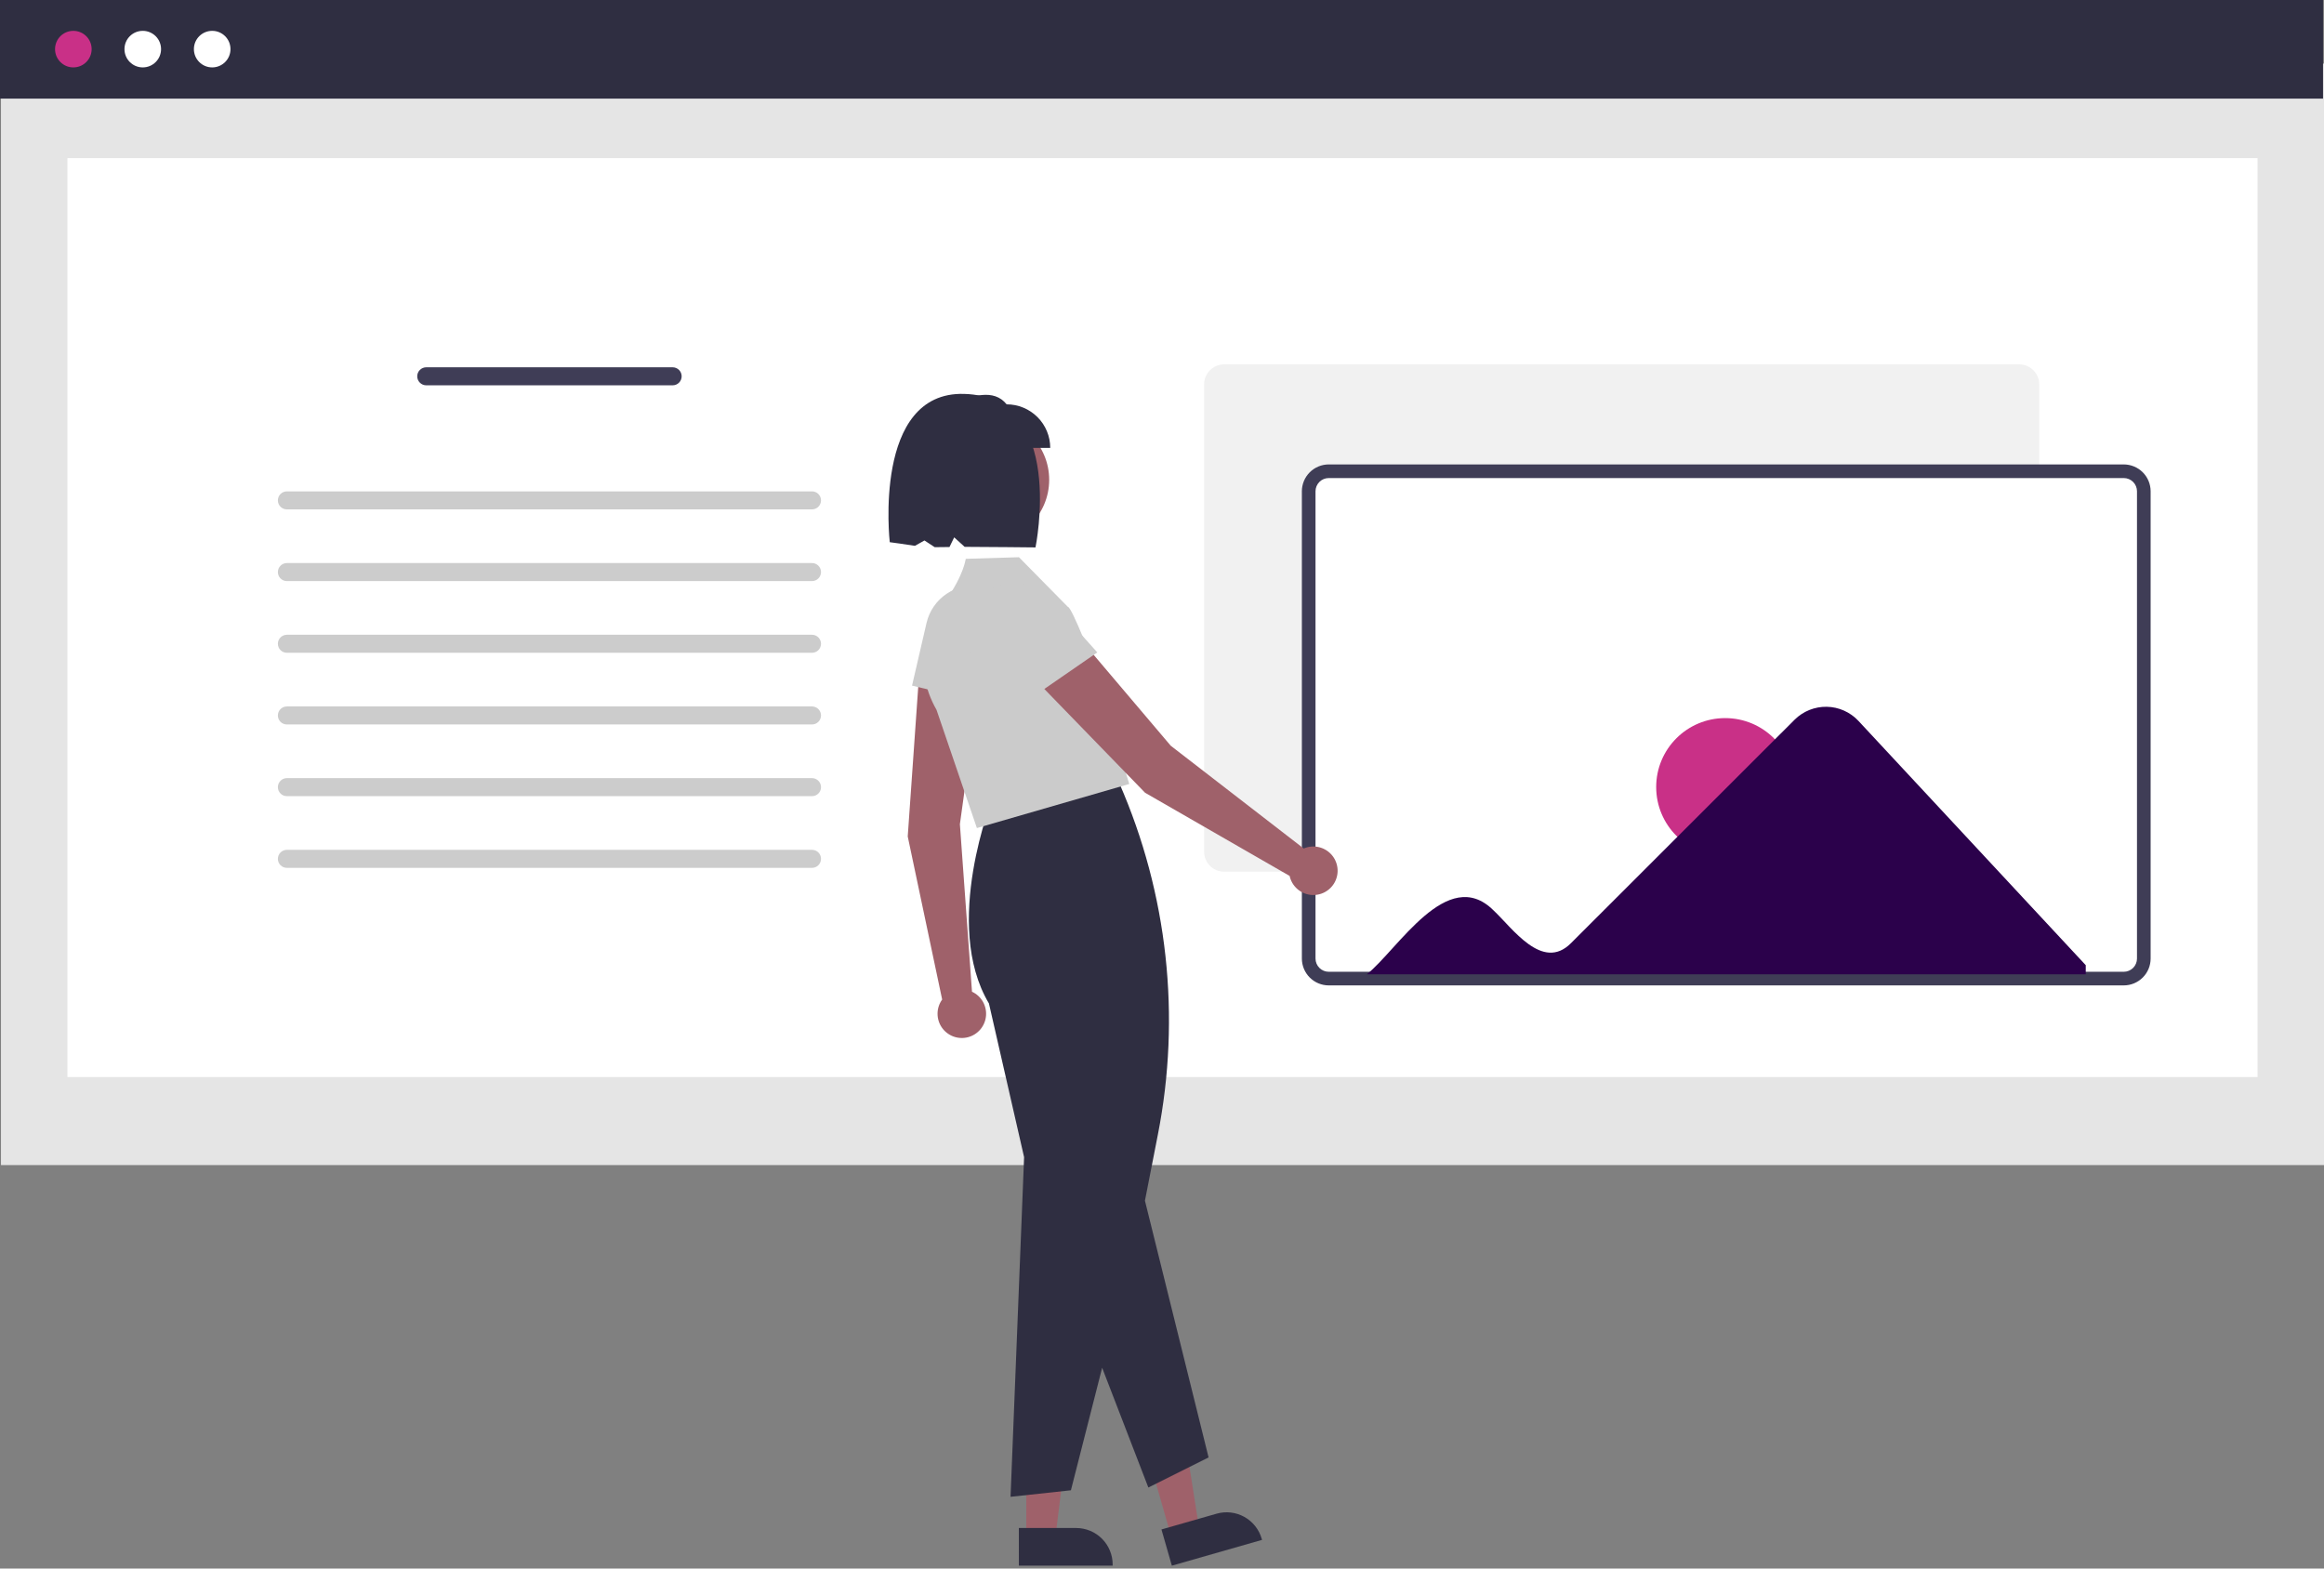 <svg width="200" height="135" viewBox="0 0 200 135" fill="none" xmlns="http://www.w3.org/2000/svg">
<rect x="0" y="0" width="200" height="135" fill="#808080" stroke="none"/>
<g clip-path="url(#clip0_289_1008)">
<path d="M200 5.477H0.085V100.275H200V5.477Z" fill="#E5E5E5"/>
<path d="M194.284 13.606H5.802V92.699H194.284V13.606Z" fill="white"/>
<path d="M199.915 0H0V8.487H199.915V0Z" fill="#2F2E41"/>
<path d="M6.311 5.801C7.181 5.801 7.886 5.097 7.886 4.228C7.886 3.359 7.181 2.655 6.311 2.655C5.442 2.655 4.737 3.359 4.737 4.228C4.737 5.097 5.442 5.801 6.311 5.801Z" fill="#C93087"/>
<path d="M12.286 5.801C13.156 5.801 13.86 5.097 13.86 4.228C13.86 3.359 13.156 2.655 12.286 2.655C11.417 2.655 10.712 3.359 10.712 4.228C10.712 5.097 11.417 5.801 12.286 5.801Z" fill="white"/>
<path d="M18.261 5.801C19.131 5.801 19.835 5.097 19.835 4.228C19.835 3.359 19.131 2.655 18.261 2.655C17.392 2.655 16.687 3.359 16.687 4.228C16.687 5.097 17.392 5.801 18.261 5.801Z" fill="white"/>
<path d="M36.682 31.612C36.476 31.612 36.278 31.694 36.133 31.839C35.987 31.984 35.906 32.182 35.906 32.387C35.906 32.593 35.987 32.79 36.133 32.936C36.278 33.081 36.476 33.163 36.682 33.163H57.887C58.093 33.163 58.29 33.081 58.436 32.936C58.581 32.79 58.663 32.593 58.663 32.387C58.663 32.182 58.581 31.984 58.436 31.839C58.29 31.694 58.093 31.612 57.887 31.612H36.682Z" fill="#3F3D56"/>
<path d="M24.689 42.291C24.483 42.291 24.285 42.373 24.14 42.518C23.994 42.664 23.913 42.861 23.913 43.067C23.913 43.273 23.994 43.47 24.14 43.615C24.285 43.761 24.483 43.842 24.689 43.842H69.88C70.086 43.842 70.283 43.761 70.429 43.615C70.574 43.47 70.656 43.273 70.656 43.067C70.656 42.861 70.574 42.664 70.429 42.518C70.283 42.373 70.086 42.291 69.88 42.291H24.689Z" fill="#CCCCCC"/>
<path d="M24.689 48.461C24.483 48.461 24.285 48.543 24.14 48.689C23.994 48.834 23.913 49.031 23.913 49.237C23.913 49.443 23.994 49.64 24.14 49.785C24.285 49.931 24.483 50.013 24.689 50.013H69.88C70.086 50.013 70.283 49.931 70.429 49.785C70.574 49.64 70.656 49.443 70.656 49.237C70.656 49.031 70.574 48.834 70.429 48.689C70.283 48.543 70.086 48.461 69.88 48.461H24.689Z" fill="#CCCCCC"/>
<path d="M24.689 54.632C24.483 54.632 24.285 54.714 24.14 54.859C23.994 55.004 23.913 55.202 23.913 55.407C23.913 55.613 23.994 55.81 24.14 55.956C24.285 56.101 24.483 56.183 24.689 56.183H69.88C70.086 56.183 70.283 56.101 70.429 55.956C70.574 55.81 70.656 55.613 70.656 55.407C70.656 55.202 70.574 55.004 70.429 54.859C70.283 54.714 70.086 54.632 69.88 54.632H24.689Z" fill="#CCCCCC"/>
<path d="M24.689 60.802C24.483 60.802 24.285 60.884 24.14 61.029C23.994 61.175 23.913 61.372 23.913 61.578C23.913 61.783 23.994 61.98 24.14 62.126C24.285 62.271 24.483 62.353 24.689 62.353H69.88C70.086 62.353 70.283 62.271 70.429 62.126C70.574 61.98 70.656 61.783 70.656 61.578C70.656 61.372 70.574 61.175 70.429 61.029C70.283 60.884 70.086 60.802 69.88 60.802H24.689Z" fill="#CCCCCC"/>
<path d="M24.689 66.972C24.483 66.972 24.285 67.054 24.14 67.2C23.994 67.345 23.913 67.542 23.913 67.748C23.913 67.954 23.994 68.151 24.14 68.296C24.285 68.442 24.483 68.523 24.689 68.523H69.88C70.086 68.523 70.283 68.442 70.429 68.296C70.574 68.151 70.656 67.954 70.656 67.748C70.656 67.542 70.574 67.345 70.429 67.2C70.283 67.054 70.086 66.972 69.88 66.972H24.689Z" fill="#CCCCCC"/>
<path d="M24.689 73.143C24.483 73.143 24.285 73.225 24.14 73.37C23.994 73.515 23.913 73.713 23.913 73.918C23.913 74.124 23.994 74.321 24.14 74.467C24.285 74.612 24.483 74.694 24.689 74.694H69.88C70.086 74.694 70.283 74.612 70.429 74.467C70.574 74.321 70.656 74.124 70.656 73.918C70.656 73.713 70.574 73.515 70.429 73.37C70.283 73.225 70.086 73.143 69.88 73.143H24.689Z" fill="#CCCCCC"/>
<path d="M173.768 75.026H105.348C104.891 75.025 104.453 74.844 104.129 74.52C103.806 74.197 103.624 73.759 103.624 73.302V33.083C103.624 32.626 103.806 32.188 104.129 31.865C104.453 31.542 104.891 31.36 105.348 31.359H173.768C174.225 31.36 174.663 31.542 174.987 31.865C175.31 32.188 175.492 32.626 175.492 33.083V73.302C175.492 73.759 175.31 74.197 174.987 74.52C174.663 74.844 174.225 75.025 173.768 75.026Z" fill="#F1F1F1"/>
<path d="M182.768 84.225H114.349C113.892 84.224 113.453 84.043 113.13 83.719C112.807 83.396 112.625 82.958 112.624 82.501V42.282C112.625 41.825 112.807 41.387 113.13 41.064C113.453 40.741 113.892 40.559 114.349 40.558H182.768C183.226 40.559 183.664 40.741 183.987 41.064C184.311 41.387 184.493 41.825 184.493 42.282V82.501C184.493 82.958 184.311 83.396 183.987 83.719C183.664 84.043 183.226 84.224 182.768 84.225Z" fill="white"/>
<path d="M182.768 84.811H114.349C113.736 84.811 113.149 84.567 112.715 84.134C112.282 83.701 112.038 83.114 112.037 82.501V42.282C112.038 41.67 112.282 41.083 112.715 40.649C113.149 40.216 113.736 39.973 114.349 39.972H182.768C183.381 39.973 183.969 40.216 184.402 40.649C184.836 41.083 185.079 41.67 185.08 42.282V82.501C185.079 83.114 184.836 83.701 184.402 84.134C183.969 84.567 183.381 84.811 182.768 84.811ZM114.349 41.145C114.047 41.145 113.758 41.265 113.545 41.478C113.332 41.692 113.212 41.981 113.211 42.282V82.501C113.212 82.803 113.332 83.092 113.545 83.305C113.758 83.518 114.047 83.638 114.349 83.638H182.768C183.07 83.638 183.359 83.518 183.573 83.305C183.786 83.092 183.906 82.803 183.906 82.501V42.282C183.906 41.981 183.786 41.692 183.573 41.478C183.359 41.265 183.07 41.145 182.768 41.145H114.349Z" fill="#3F3D56"/>
<path d="M148.466 73.671C151.745 73.671 154.403 71.015 154.403 67.738C154.403 64.462 151.745 61.805 148.466 61.805C145.187 61.805 142.529 64.462 142.529 67.738C142.529 71.015 145.187 73.671 148.466 73.671Z" fill="#C93087"/>
<path d="M159.92 62.03C159.57 61.66 159.15 61.363 158.684 61.157C158.218 60.951 157.716 60.84 157.206 60.831C156.697 60.822 156.191 60.915 155.718 61.104C155.245 61.293 154.814 61.575 154.452 61.933L135.197 81.175C132.73 83.651 130.155 79.864 128.51 78.336C124.554 74.426 120.28 81.758 117.621 83.858H179.497V83.071L159.92 62.03Z" fill="#2B014B"/>
<path d="M83.648 85.355L82.607 70.936L84.477 57.425L79.166 57.067L78.118 71.992L81.081 86.027C80.828 86.376 80.69 86.793 80.684 87.224C80.679 87.654 80.806 88.075 81.049 88.43C81.293 88.785 81.64 89.056 82.043 89.207C82.447 89.357 82.887 89.379 83.303 89.27C83.719 89.161 84.092 88.926 84.37 88.597C84.647 88.269 84.817 87.862 84.855 87.434C84.892 87.005 84.797 86.576 84.581 86.203C84.365 85.831 84.039 85.535 83.648 85.355Z" fill="#9F616A"/>
<path d="M78.489 59.009L79.736 53.616C79.974 52.583 80.599 51.681 81.483 51.093C82.366 50.506 83.44 50.279 84.486 50.458C85.531 50.637 86.469 51.208 87.106 52.056C87.743 52.903 88.032 53.962 87.913 55.015L87.227 61.109L78.489 59.009Z" fill="#CBCBCB"/>
<path d="M88.32 132.329H90.824L92.015 122.678L88.32 122.679L88.32 132.329Z" fill="#9F616A"/>
<path d="M87.681 131.512L92.612 131.512C93.445 131.512 94.245 131.843 94.834 132.432C95.423 133.021 95.754 133.819 95.754 134.652V134.754L87.682 134.754L87.681 131.512Z" fill="#2F2E41"/>
<path d="M100.793 132.247L103.2 131.558L101.686 121.953L98.133 122.97L100.793 132.247Z" fill="#9F616A"/>
<path d="M99.954 131.637L104.694 130.281C105.495 130.051 106.355 130.149 107.083 130.553C107.812 130.957 108.35 131.634 108.58 132.435L108.608 132.533L100.848 134.754L99.954 131.637Z" fill="#2F2E41"/>
<path d="M86.967 128.826L88.132 99.594L85.107 86.365C81.037 79.545 85.428 68.668 85.473 68.558L85.489 68.519L85.532 68.513L96.179 67.071L96.328 67.414C100.492 76.929 101.648 87.487 99.64 97.676L98.532 103.34L104.009 125.437L98.826 128.027L94.849 117.721L92.161 128.265L86.967 128.826Z" fill="#2F2E41"/>
<path d="M84.07 71.269L80.597 61.099C78.438 57.299 79.807 53.926 81.337 51.765C82.988 49.431 83.087 48.123 83.109 48.108L83.127 48.096L87.69 47.958L91.914 52.247C92.179 52.143 94.423 57.67 94.233 57.947L97.183 67.476L84.07 71.269Z" fill="#CBCBCB"/>
<path d="M112.195 73.028L100.753 64.184L91.929 53.778L88.119 57.492L98.544 68.23L110.983 75.388C111.074 75.809 111.293 76.191 111.61 76.482C111.927 76.773 112.327 76.959 112.754 77.015C113.18 77.07 113.614 76.993 113.995 76.793C114.376 76.593 114.687 76.281 114.883 75.898C115.08 75.515 115.153 75.081 115.093 74.655C115.034 74.229 114.844 73.832 114.549 73.517C114.255 73.203 113.871 72.988 113.45 72.9C113.028 72.813 112.59 72.858 112.195 73.028Z" fill="#9F616A"/>
<path d="M87.036 61.255L83.848 56.728C83.237 55.861 82.982 54.794 83.133 53.745C83.285 52.696 83.832 51.744 84.663 51.086C85.494 50.427 86.546 50.11 87.602 50.201C88.659 50.292 89.641 50.783 90.347 51.575L94.432 56.152L87.036 61.255Z" fill="#CBCBCB"/>
<path d="M84.872 46.711C87.865 46.711 90.291 44.287 90.291 41.296C90.291 38.305 87.865 35.881 84.872 35.881C81.879 35.881 79.453 38.305 79.453 41.296C79.453 44.287 81.879 46.711 84.872 46.711Z" fill="#9F616A"/>
<path d="M90.382 38.549H81.777V34.8C83.666 34.05 85.514 33.413 86.631 34.8C87.626 34.8 88.58 35.195 89.283 35.898C89.987 36.601 90.382 37.554 90.382 38.549Z" fill="#2F2E41"/>
<path d="M82.963 33.902C75.079 33.686 76.572 46.666 76.572 46.666C76.572 46.666 78.06 46.863 78.738 46.978L79.558 46.517L80.44 47.095C80.845 47.097 81.27 47.089 81.711 47.081L82.116 46.249L83.017 47.066C84.659 47.068 89.113 47.114 89.113 47.114C89.113 47.114 91.797 34.143 82.963 33.902Z" fill="#2F2E41"/>
</g>
<defs>
<clipPath id="clip0_289_1008">
<rect width="200" height="135" fill="white"/>
</clipPath>
</defs>
</svg>
